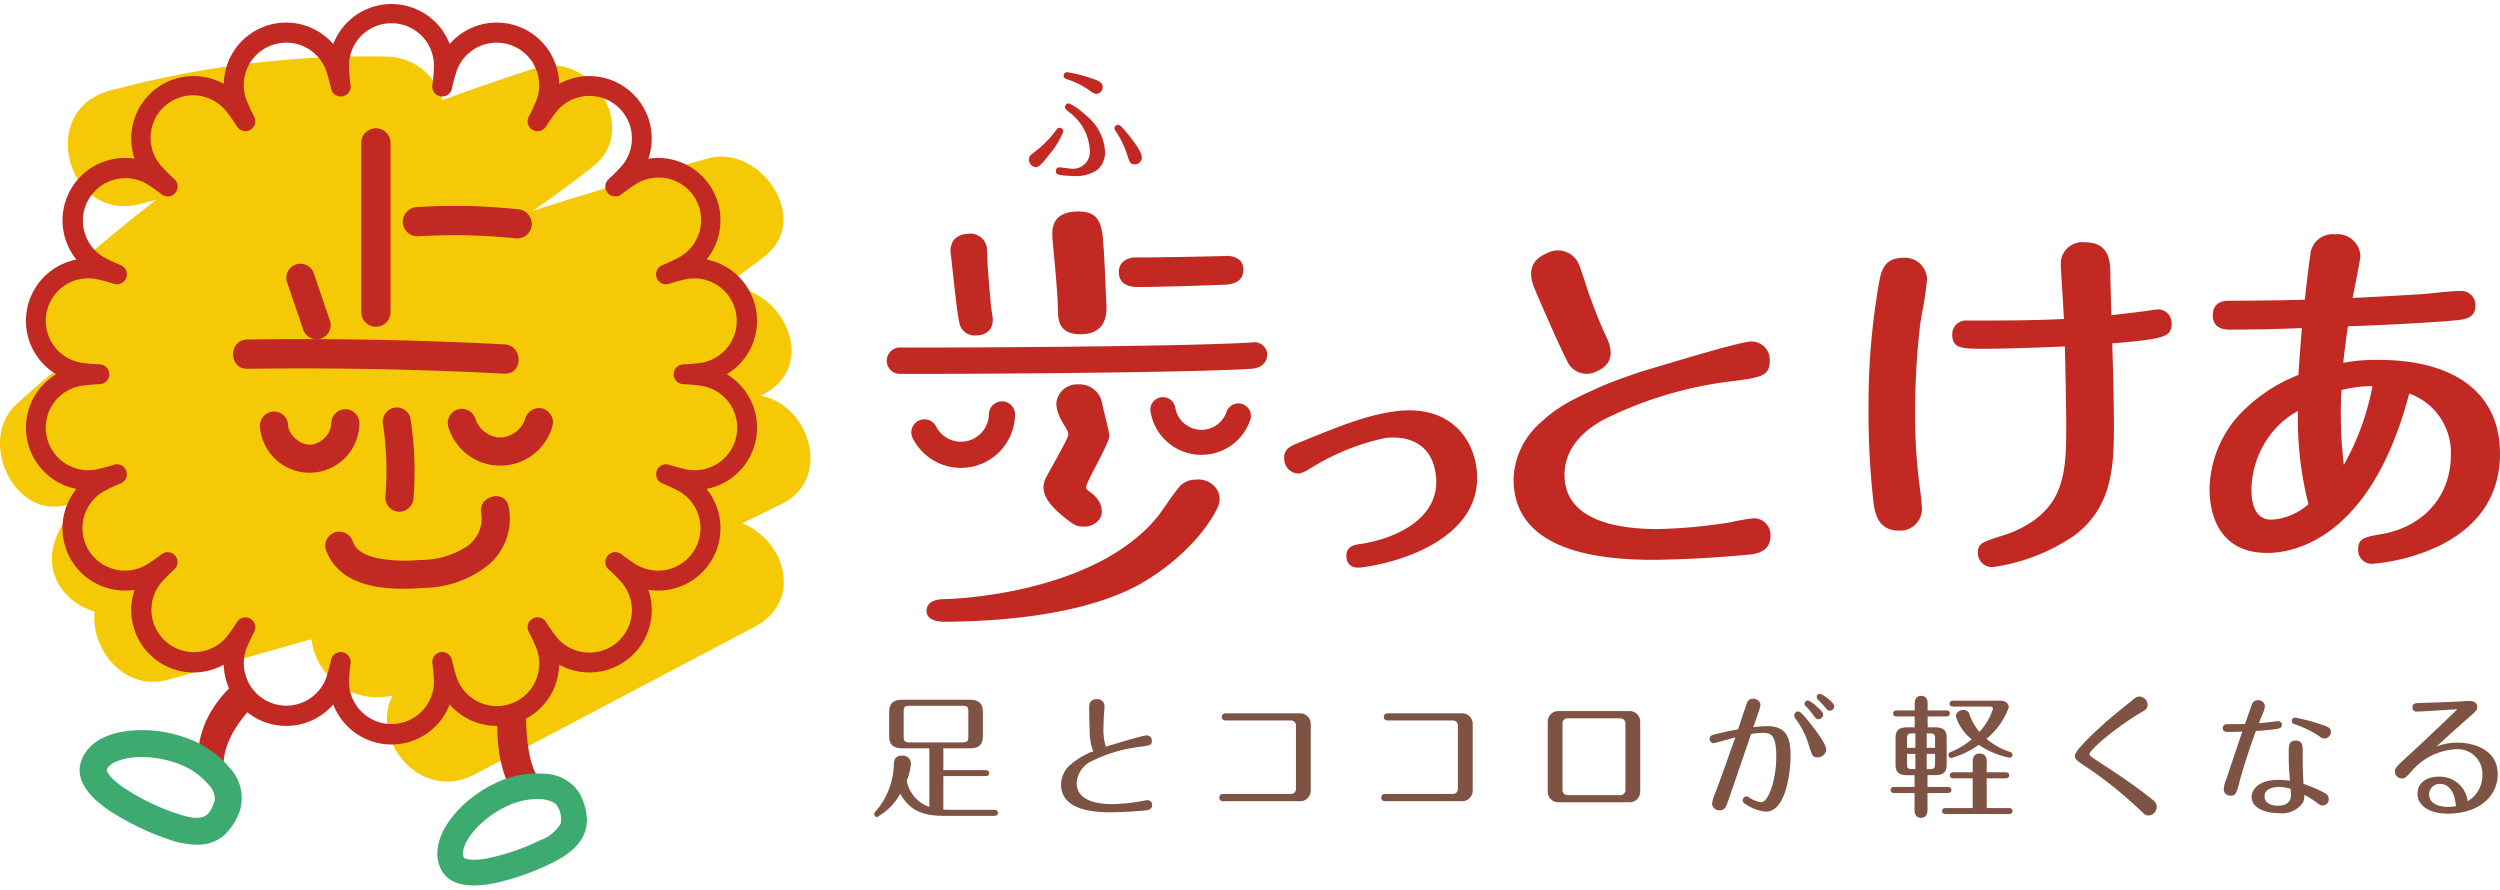 <svg id="レイヤー_1" data-name="レイヤー 1" xmlns="http://www.w3.org/2000/svg" viewBox="0 0 266.147 93.839" preserveAspectRatio="xMinYMid" width="267px" height="95px"><defs><style>.cls-1{fill:#7f5343;}.cls-2{fill:#f5c905;}.cls-3{fill:#c12922;}.cls-4{fill:#3dab70;}</style></defs><path class="cls-1" d="M105.845,85.782c.127,0,.394.028.394.323s-.282.324-.394.324h-5.065c-1.688,0-3.687-.07-4.939-2.35a6.476,6.476,0,0,1-2.462,2.476.313.313,0,0,1-.309-.309.415.415,0,0,1,.155-.31,7.843,7.843,0,0,0,1.928-5.009c.028-.366.084-.914.887-.914a.866.866,0,0,1,.942.788,6.155,6.155,0,0,1-.45,1.885,3.644,3.644,0,0,0,2.406,2.786V79.239H96.151c-.999,0-1.492-.323-1.492-1.323V75.384c0-1.098.619-1.323,1.492-1.323h6.992c.999,0,1.492.323,1.492,1.323v2.532c0,1.111-.605,1.323-1.492,1.323h-2.715V81.561H104.917c.127,0,.393.028.393.323s-.282.309-.393.309h-4.489v3.56c.225.015.492.029.802.029ZM103.087,75.356c0-.535-.113-.647-.647-.647H96.854c-.562,0-.647.155-.647.647v2.589c0,.507.098.661.647.661h5.586c.563,0,.647-.168.647-.661Z"/><path class="cls-1" d="M116.01,77.508c-.029-.689-.056-1.815-.056-2.519,0-.366,0-.985.816-.985a.733.733,0,0,1,.816.759c0,.155-.056.859-.07,1.028-.029.407-.042,1.111-.042,1.336a5.818,5.818,0,0,0,.253,1.928c.676-.197,3.911-1.196,4.348-1.196a.552.552,0,0,1,.549.577c0,.464-.197.492-1.21.633a15.598,15.598,0,0,0-5.107,1.492,2.783,2.783,0,0,0-1.688,2.336c0,1.9,2.096,2.279,3.799,2.279a20.431,20.431,0,0,0,2.87-.268c.14-.028.759-.154.886-.154a.485.485,0,0,1,.478.52c0,.507-.45.549-.745.577-1.773.169-3.293.197-3.686.197-2.364,0-5.263-.436-5.263-2.982A2.805,2.805,0,0,1,113.97,80.97a7.733,7.733,0,0,1,2.42-1.421A5.389,5.389,0,0,1,116.01,77.508Z"/><path class="cls-1" d="M138.359,75.511a1.123,1.123,0,0,1,1.182,1.154v7.035a1.126,1.126,0,0,1-1.182,1.168h-8.048c-.155,0-.506,0-.506-.38,0-.393.351-.393.506-.393h7.091a.525.525,0,0,0,.563-.563v-6.697a.531.531,0,0,0-.563-.563h-6.81c-.155,0-.521,0-.521-.38s.352-.38.521-.38Z"/><path class="cls-1" d="M155.602,75.511a1.122,1.122,0,0,1,1.181,1.154v7.035a1.126,1.126,0,0,1-1.181,1.168H147.554c-.155,0-.507,0-.507-.38,0-.393.352-.393.507-.393h7.091a.525.525,0,0,0,.562-.563v-6.697a.53.53,0,0,0-.562-.563h-6.81c-.154,0-.52,0-.52-.38s.351-.38.52-.38Z"/><path class="cls-1" d="M174.617,83.826a1.127,1.127,0,0,1-1.167,1.154h-7.514a1.128,1.128,0,0,1-1.167-1.154V76.425a1.127,1.127,0,0,1,1.167-1.154h7.514a1.128,1.128,0,0,1,1.167,1.154Zm-7.71-7.78a.524.524,0,0,0-.563.562v7.05a.532.532,0,0,0,.563.562h5.571a.538.538,0,0,0,.563-.562v-7.05a.531.531,0,0,0-.563-.562Z"/><path class="cls-1" d="M188.129,76.876c2.097,0,2.491,1.266,2.491,3.151,0,1.857-.521,5.952-2.617,5.952a4.327,4.327,0,0,1-1.871-.619c-.478-.253-.605-.38-.605-.591a.405.405,0,0,1,.393-.408c.127,0,.183.042.408.183a3.14,3.14,0,0,0,1.154.437c.83,0,1.618-2.533,1.618-4.813,0-2.321-.52-2.574-1.435-2.574a6.157,6.157,0,0,0-1.252.127c-.69,2.04-2.477,7.246-2.547,7.428-.098.268-.253.69-.774.69a.779.779,0,0,1-.83-.718,4.058,4.058,0,0,1,.324-1.083c.774-2.04.9-2.435,2.153-5.966-.366.099-2.252.62-2.308.62a.438.438,0,0,1-.422-.451c0-.366.268-.436.816-.562.858-.197,1.393-.323,2.209-.465.14-.436.774-2.336.914-2.715a.679.679,0,0,1,.675-.549c.324,0,.788.225.788.661a3.107,3.107,0,0,1-.211.802c-.07.225-.366,1.056-.549,1.576A12.46,12.46,0,0,1,188.129,76.876Zm4.418-.507c.647.802,1.871,2.392,1.871,2.983a.893.893,0,0,1-.928.844c-.521,0-.563-.169-.915-1.252a8.501,8.501,0,0,0-1.309-2.688c-.239-.352-.253-.38-.253-.535a.418.418,0,0,1,.422-.407C191.689,75.314,192.139,75.876,192.548,76.369Zm.83-1.604c.633.549.704.69.704.9a.493.493,0,0,1-.478.478c-.239,0-.296-.098-.62-.52a8.334,8.334,0,0,0-.731-.859.359.359,0,0,1-.14-.267.353.353,0,0,1,.38-.352A2.909,2.909,0,0,1,193.378,74.764Zm1.9,0a.481.481,0,0,1-.478.465c-.198,0-.239-.056-.647-.535-.085-.113-.549-.562-.634-.661a.357.357,0,0,1-.113-.253c0-.197.141-.338.394-.338C193.954,73.442,195.278,74.328,195.278,74.764Z"/><path class="cls-1" d="M203.837,74.497c0-.38.113-.844.689-.844.549,0,.69.422.69.844v.704h1.984c.14,0,.38.042.38.323a.332.332,0,0,1-.38.323h-1.984v1.154h.759c.972,0,1.267.38,1.267,1.111v2.87c0,.816-.394,1.112-1.267,1.112h-.773v1.252h2.152c.127,0,.394.029.394.324,0,.281-.253.323-.394.323h-2.152v1.787c0,.352-.099.858-.69.858-.562,0-.689-.45-.689-.844v-1.801h-2.153c-.141,0-.394-.042-.394-.323,0-.309.282-.324.394-.324h2.153V82.096h-.76c-.943,0-1.266-.352-1.266-1.112V78.113c0-.844.436-1.111,1.266-1.111h.774V75.848h-1.9c-.14,0-.393-.042-.393-.323,0-.309.296-.323.393-.323h1.9Zm.07,3.151H203.598c-.492,0-.577.113-.577.577v.957h.887Zm0,2.181h-.887v1.027c0,.465.056.591.577.591h.309Zm1.21-.647h.887V78.226c0-.465-.085-.577-.591-.577h-.296Zm0,2.266h.296c.506,0,.591-.127.591-.591v-1.027h-.887Zm6.388,4.151h2.35c.14,0,.393.028.393.309,0,.296-.267.323-.393.323h-6.712c-.113,0-.394-.014-.394-.323,0-.296.282-.309.394-.309h2.87v-3.166h-2.04c-.127,0-.394-.028-.394-.323s.282-.324.394-.324h2.04V80.717c0-.254,0-.929.731-.929.745,0,.76.661.76.929v1.069h1.998c.14,0,.393.042.393.324,0,.281-.253.323-.393.323h-1.998Zm-3.56-10.806c-.14,0-.393-.029-.393-.309,0-.296.267-.324.393-.324h4.967c.873,0,.943.591.943.704a7.746,7.746,0,0,1-2.378,3.363,7.34,7.34,0,0,0,2.519,1.393c.099.042.253.099.253.309a.313.313,0,0,1-.309.31,8.764,8.764,0,0,1-3.279-1.379,9.441,9.441,0,0,1-2.912,1.407.316.316,0,0,1-.323-.323.3.3,0,0,1,.224-.309,7.658,7.658,0,0,0,2.252-1.365,4.952,4.952,0,0,1-1.688-2.448c0-.436.464-.675.83-.675a.66.66,0,0,1,.633.506,5.773,5.773,0,0,0,1.056,1.83,6.597,6.597,0,0,0,1.435-2.448c0-.169-.127-.239-.282-.239Z"/><path class="cls-1" d="M227.959,75.412c-2.715,1.59-5.502,3.996-5.502,4.418,0,.211.141.296,1.52,1.196,2.617,1.702,3.729,2.546,5.036,3.56.338.267.591.465.591.858a.93.93,0,0,1-.872.943c-.309,0-.451-.14-.746-.422a43.657,43.657,0,0,0-6.401-5.094c-.507-.352-.69-.506-.69-.83,0-.549,1.703-2.138,2.561-2.941.928-.858,1.294-1.167,3.756-3.151a.788.788,0,0,1,.549-.225.905.905,0,0,1,.872.887C228.634,75.018,228.367,75.173,227.959,75.412Z"/><path class="cls-1" d="M238.364,82.996c-.282,1.097-.422,1.28-.873,1.28a.693.693,0,0,1-.759-.647,3.791,3.791,0,0,1,.323-1.224c.084-.268,1.154-3.475,1.661-4.953-.225.014-1.252.042-1.464.042-.45,0-.619-.127-.619-.408,0-.309.197-.422.605-.422.619,0,1.027,0,1.759-.028.198-.507.661-1.886.732-2.055a.638.638,0,0,1,.647-.464.689.689,0,0,1,.746.619,2.987,2.987,0,0,1-.324,1.013c-.028.056-.154.393-.309.816.605-.056.746-.07,1.013-.098.155-.014.9-.127,1.027-.127a.37.37,0,0,1,.394.38c0,.394-.296.422-.929.506-.633.085-1.492.155-1.829.155C239.391,79.465,238.645,81.884,238.364,82.996ZM243.654,79.689c0-.703,0-1.28.745-1.28.746,0,.746.619.746,1.07,0,1.646,0,2.181.084,3.546a13.943,13.943,0,0,1,2.125.9c.422.211.562.408.562.731a.652.652,0,0,1-.661.661c-.211,0-.352-.084-.647-.323a11.495,11.495,0,0,0-1.28-.816,2.424,2.424,0,0,1-.14.803,2.711,2.711,0,0,1-2.617,1.154c-1.534,0-2.87-.605-2.87-1.717,0-.661.591-1.829,2.884-1.829a10.537,10.537,0,0,1,1.196.098C243.682,81.406,243.654,80.914,243.654,79.689Zm-.999,3.658c-.337,0-1.576.056-1.576.999,0,.675.647.999,1.393.999.465,0,1.421-.071,1.421-1.168,0-.098-.029-.576-.042-.633A4.61,4.61,0,0,0,242.655,83.347Zm4.263-5.388a10.35,10.35,0,0,0-2.659-1.295c-.225-.084-.282-.197-.282-.338a.37.37,0,0,1,.352-.366,20.98,20.98,0,0,1,2.421.62c1.154.366,1.393.478,1.393.886a.726.726,0,0,1-.62.732A.931.931,0,0,1,246.918,77.959Z"/><path class="cls-1" d="M257.279,75.328a.415.415,0,0,1-.451-.436c0-.465.352-.465.69-.478,1.815-.042,3.982-.155,4.108-.155.198-.014,1.07-.07,1.252-.07.492,0,.844.211.844.661,0,.323-.211.506-.76.985-1.21,1.056-2.406,2.139-3.587,3.222a5.795,5.795,0,0,1,2.251-.422c1.632,0,4.277.675,4.277,3.363,0,2.223-1.843,4.193-5.332,4.193-1.914,0-3.209-.844-3.209-2.125,0-1.154.971-1.815,2.293-1.815A2.994,2.994,0,0,1,262.71,84.867a3.178,3.178,0,0,0,1.562-2.758,2.638,2.638,0,0,0-2.87-2.772,6.642,6.642,0,0,0-4.699,2.377c-.619.661-.689.731-.998.731a.742.742,0,0,1-.746-.745c0-.38.155-.521,1.505-1.759,1.281-1.168,4.333-4.053,5.136-4.868C260.938,75.116,257.814,75.328,257.279,75.328Zm2.462,7.696a1.108,1.108,0,0,0-1.14,1.097c0,1.351,1.787,1.351,2.097,1.351a3.582,3.582,0,0,0,.759-.085C261.275,83.46,260.445,83.024,259.742,83.024Z"/><path class="cls-2" d="M80.96,41.696l.118-.057C87.563,38.519,83.121,29.502,76.859,30.177c1.527-1.06,3.042-2.151,4.53-3.306,5.117-3.974-.488-11.999-6.068-10.424q-9.368,2.643-18.64,5.575c2.244-1.517,4.436-3.111,6.55-4.82C68.148,13.228,62.839,4.973,57.162,6.777c-3.381,1.075-6.728,2.237-10.056,3.446A6.236,6.236,0,0,0,41.219,5.594a105.32,105.32,0,0,0-29.577,3.645C3.899,11.323,7.185,23.36,14.959,21.267c.553-.149,1.107-.278,1.66-.416q-5.335,4.138-10.402,8.652c-3.09,2.761-2.115,6.719.416,8.935-1.688,1.339-3.343,2.73-4.932,4.226-4.27,4.018.158,12.878,6.068,10.424.234-.097.47-.189.704-.286A21.426,21.426,0,0,0,6.414,55.857c-2.263,4.148.14,7.802,3.668,8.826-.474,3.949,3.152,8.574,7.852,7.243L33.155,67.615a7.053,7.053,0,0,0,7.974,6.117l.683-.123c-2.457,4.574,2.865,11.494,8.774,8.379q14.85-7.829,29.7-15.658c5.351-2.821,3.215-9.285-1.27-11.048q2.089-1.023,4.177-2.045C88.74,50.52,86.108,42.572,80.96,41.696Z"/><path class="cls-3" d="M25.698,71.667l-.377.327c-.537.467-4.813,3.923-4.151,9.215l.062.493,2.666.401-.062-.495c-.467-3.738,3.477-7.226,3.517-7.261l.374-.327Z"/><path class="cls-3" d="M57.388,82.511c-1.387-1.835-1.45-6.208-1.363-7.595l.031-.496-3.052.714-.032.496c-.017.265-.44,5.613,1.936,8.756l.301.397L57.688,82.909Z"/><path class="cls-3" d="M38.457,14.734V32.85a1.56,1.56,0,0,0,3.118,0V14.734A1.56,1.56,0,0,0,38.457,14.734Z"/><path class="cls-3" d="M55.058,21.842a64.104,64.104,0,0,0-10.62-.229A1.595,1.595,0,0,0,42.878,23.172a1.573,1.573,0,0,0,1.559,1.559A64.104,64.104,0,0,1,55.058,24.96a1.569,1.569,0,0,0,1.559-1.559A1.594,1.594,0,0,0,55.058,21.842Z"/><path class="cls-3" d="M35.158,33.817q-.867-2.549-1.733-5.099a1.503,1.503,0,0,0-2.897.799L32.261,34.616a1.503,1.503,0,0,0,2.897-.799Z"/><path class="cls-3" d="M53.71,36.232Q40.025,35.52,26.318,35.712c-2.005.028-2.011,3.147,0,3.118q13.701-.193,27.392.519C55.715,39.455,55.71,36.336,53.71,36.232Z"/><path class="cls-3" d="M43.685,44.05a1.507,1.507,0,0,0-1.848-1.049,1.548,1.548,0,0,0-1.049,1.848q.041.27.08.541.022.161-.002-.012.015.116.029.233.061.504.107,1.01.088.973.12,1.949a34.797,34.797,0,0,1-.101,3.982,1.509,1.509,0,0,0,1.502,1.502,1.54,1.54,0,0,0,1.502-1.502A36.408,36.408,0,0,0,43.685,44.05Z"/><path class="cls-3" d="M36.947,43.142a1.521,1.521,0,0,0-1.671,1.313,4.967,4.967,0,0,1-.072.645c-.006.02-.012.039-.019.059q-.051.149-.113.293-.031.072-.065.143-.112.217.038-.058a.952.952,0,0,1-.17.266q-.09.13-.191.252l-.068.081a.804.804,0,0,0-.068.078,3.479,3.479,0,0,1-.361.287c-.026.019-.052.037-.079.055-.074.034-.163.093-.219.119q-.141.068-.289.124-.098.037-.198.069l.186-.055c-.026.066-.385.086-.569.096-.041-.002-.082-.003-.123-.007-.105-.008-.208-.021-.312-.039-.027-.004-.054-.01-.082-.016-.099-.033-.198-.063-.295-.102-.098-.039-.191-.086-.287-.129-.01-.004-.004-.001-.012-.004a.231.231,0,0,0-.019-.016c-.172-.124-.343-.243-.506-.379l-.01-.007a.238.238,0,0,0-.016-.021c-.07-.08-.14-.156-.207-.239-.066-.082-.124-.17-.187-.254l-.007-.008c-.004-.011.001-.003-.006-.019-.034-.074-.295-.512-.248-.576q.09.331.027.085-.018-.076-.032-.154c-.023-.121-.037-.243-.048-.365a1.511,1.511,0,0,0-1.71-1.261,1.537,1.537,0,0,0-1.261,1.71,5.305,5.305,0,0,0,10.58-.295A1.537,1.537,0,0,0,36.947,43.142Z"/><path class="cls-3" d="M57.769,43.067a1.532,1.532,0,0,0-1.848,1.049c-.029.098-.063.193-.095.289-.008.019-.015.035-.028.06a4.191,4.191,0,0,1-.297.502.574.574,0,0,1-.051.065c-.066.073-.128.147-.197.217-.068.07-.139.137-.212.202-.04.036-.055.048-.075.065a4.566,4.566,0,0,1-.43.279c-.081.046-.165.085-.248.127a.708.708,0,0,1-.085.035,4.194,4.194,0,0,1-.563.155c-.044.009-.053.012-.076.018-.098.007-.267.007-.28.007-.098.001-.195-.003-.293-.01-.064-.004-.086-.004-.109-.005-.156-.034-.438-.123-.464-.131-.065-.021-.405-.175-.078-.016-.088-.043-.177-.083-.263-.129-.174-.092-.331-.205-.499-.307-.006-.004-.001 0-.006-.002l-.014-.014c-.087-.079-.175-.155-.259-.238q-.104-.103-.2-.213c-.031-.036-.038-.046-.054-.067a5.048,5.048,0,0,1-.278-.443c-.035-.066-.16-.403-.044-.065-.038-.111-.079-.22-.113-.333a1.503,1.503,0,0,0-2.897.799,5.769,5.769,0,0,0,11.105-.05A1.518,1.518,0,0,0,57.769,43.067Z"/><path class="cls-3" d="M54.141,53.464c-.436-1.883-3.333-1.086-2.897.799a3.629,3.629,0,0,1-1.573,3.499,9.022,9.022,0,0,1-5.02,1.422,16.214,16.214,0,0,1-4.363-.165c-1.045-.229-2.312-.648-2.71-1.754a1.541,1.541,0,0,0-1.848-1.049,1.515,1.515,0,0,0-1.049,1.848c1.526,4.245,6.747,4.391,10.538,4.087a11.138,11.138,0,0,0,6.843-2.494A6.47,6.47,0,0,0,54.141,53.464Z"/><path class="cls-3" d="M41.676,78.83a6.647,6.647,0,0,1-6.197-4.261,6.644,6.644,0,0,1-11.653-4.238,6.643,6.643,0,0,1-9.497-7.969,6.663,6.663,0,0,1-2.758-.149A6.635,6.635,0,0,1,8.136,51.622,6.641,6.641,0,0,1,5.98,39.413,6.641,6.641,0,0,1,8.134,27.204,6.641,6.641,0,0,1,14.332,16.469a6.641,6.641,0,0,1,9.494-7.97A6.639,6.639,0,0,1,35.478,4.264,6.636,6.636,0,0,1,47.872,4.261,6.639,6.639,0,0,1,59.522,8.504a6.641,6.641,0,0,1,9.501,7.963,6.639,6.639,0,0,1,6.195,10.737,6.639,6.639,0,0,1,2.154,12.208A6.639,6.639,0,0,1,75.216,51.622a6.636,6.636,0,0,1-6.194,10.736,6.639,6.639,0,0,1-9.496,7.969,6.643,6.643,0,0,1-11.653,4.241A6.647,6.647,0,0,1,41.676,78.83Zm-5.402-9.838a1.024,1.024,0,0,1,.185.017,1.055,1.055,0,0,1,.864,1.172,18.353,18.353,0,0,0-.17,2.014,4.524,4.524,0,0,0,9.047,0,18.183,18.183,0,0,0-.17-2.013,1.056,1.056,0,0,1,2.078-.367,18.292,18.292,0,0,0,.529,1.949,4.523,4.523,0,1,0,8.502-3.093,18.3,18.3,0,0,0-.849-1.835,1.056,1.056,0,0,1,1.827-1.055,18.385,18.385,0,0,0,1.165,1.653,4.523,4.523,0,0,0,6.93-5.816,18.352,18.352,0,0,0-1.424-1.434,1.056,1.056,0,0,1,1.356-1.616,18.144,18.144,0,0,0,1.659,1.154,4.523,4.523,0,0,0,4.523-7.834,18.382,18.382,0,0,0-1.829-.86,1.056,1.056,0,0,1,.722-1.982,18.553,18.553,0,0,0,1.955.518,4.524,4.524,0,0,0,1.57-8.911h0a18.369,18.369,0,0,0-2.013-.182,1.056,1.056,0,0,1,.001-2.11,18.305,18.305,0,0,0,2.013-.182,4.524,4.524,0,0,0-1.571-8.91,18.371,18.371,0,0,0-1.953.517,1.056,1.056,0,0,1-.722-1.983,18.38,18.38,0,0,0,1.83-.86,4.524,4.524,0,1,0-4.524-7.835,18.334,18.334,0,0,0-1.659,1.154,1.056,1.056,0,0,1-1.356-1.617,18.169,18.169,0,0,0,1.424-1.433,4.523,4.523,0,1,0-6.93-5.815A18.314,18.314,0,0,0,58.116,13.05a1.056,1.056,0,0,1-1.827-1.055,18.246,18.246,0,0,0,.849-1.835A4.524,4.524,0,0,0,48.636,7.065a18.485,18.485,0,0,0-.529,1.95,1.056,1.056,0,0,1-2.078-.367,18.203,18.203,0,0,0,.17-2.013,4.524,4.524,0,1,0-9.047,0,18.366,18.366,0,0,0,.17,2.014,1.056,1.056,0,0,1-2.078.366,18.438,18.438,0,0,0-.529-1.951,4.524,4.524,0,0,0-8.502,3.095,18.375,18.375,0,0,0,.849,1.834,1.056,1.056,0,0,1-1.827,1.055,18.315,18.315,0,0,0-1.164-1.652,4.524,4.524,0,1,0-6.93,5.815,18.2,18.2,0,0,0,1.424,1.433A1.056,1.056,0,0,1,17.21,20.262a18.618,18.618,0,0,0-1.66-1.155,4.524,4.524,0,0,0-4.523,7.835,18.323,18.323,0,0,0,1.829.86,1.056,1.056,0,0,1-.721,1.983,18.216,18.216,0,0,0-1.954-.517A4.523,4.523,0,0,0,8.61,38.177a18.28,18.28,0,0,0,2.012.182,1.056,1.056,0,0,1,.001,2.11,18.369,18.369,0,0,0-2.013.182,4.524,4.524,0,0,0,1.571,8.911,18.68,18.68,0,0,0,1.953-.518,1.056,1.056,0,0,1,.722,1.982,17.973,17.973,0,0,0-1.829.86,4.523,4.523,0,0,0,4.523,7.834A18.451,18.451,0,0,0,17.21,58.567a1.056,1.056,0,0,1,1.355,1.616,18.462,18.462,0,0,0-1.424,1.434,4.524,4.524,0,0,0,6.93,5.816,18.577,18.577,0,0,0,1.164-1.652,1.056,1.056,0,0,1,1.827,1.055,18.23,18.23,0,0,0-.848,1.834A4.524,4.524,0,0,0,34.716,71.764a18.394,18.394,0,0,0,.529-1.95A1.056,1.056,0,0,1,36.273,68.991Z"/><path class="cls-4" d="M62.486,86.851a3.986,3.986,0,0,1-.206,1.263c-.451,1.328-1.599,2.398-3.597,3.365a26.177,26.177,0,0,1-6.227,2.153,11.827,11.827,0,0,1-2.011.206c-1.766,0-2.952-.593-3.52-1.779-1.483-3.056,1.74-7.142,5.686-9.051a10.014,10.014,0,0,1,5.441-1.057,4.475,4.475,0,0,1,3.713,2.192A6.431,6.431,0,0,1,62.486,86.851Zm-2.785.374a2.626,2.626,0,0,0-.4-1.882c-.103-.219-.606-.567-1.56-.683-.193-.013-.387-.026-.593-.026a7.696,7.696,0,0,0-3.339.838c-3.017,1.457-4.989,4.242-4.422,5.402.039.09.645.425,2.566.064a24.044,24.044,0,0,0,5.544-1.908A4.206,4.206,0,0,0,59.701,87.225Z"/><path class="cls-4" d="M24.457,81.318a4.685,4.685,0,0,1,1.126,4.396,6.192,6.192,0,0,1-1.804,2.849,4.316,4.316,0,0,1-2.822.936,9.572,9.572,0,0,1-3.12-.611,28.018,28.018,0,0,1-6.227-3.039c-2.578-1.764-3.568-3.541-2.958-5.277.57-1.642,2.198-2.754,4.572-3.134a13.56,13.56,0,0,1,6.403.624A10.57,10.57,0,0,1,24.457,81.318Zm-1.587,3.459a2.171,2.171,0,0,0-.665-1.669,7.644,7.644,0,0,0-3.527-2.333,11.323,11.323,0,0,0-3.609-.611,9.08,9.08,0,0,0-1.384.109c-1.235.203-2.116.678-2.32,1.235-.027.095.163.8,1.872,1.967a24.174,24.174,0,0,0,5.535,2.686C21.988,87.288,22.354,86.23,22.87,84.778Z"/><path class="cls-3" d="M110.098,15.782a10.695,10.695,0,0,0,2.302-2.314c.155-.209.211-.3.412-.293a.398.398,0,0,1,.387.401,8.415,8.415,0,0,1-1.448,2.384c-1.052,1.382-1.28,1.415-1.508,1.407a.82.82,0,0,1-.705-.855C109.549,16.192,109.754,16.038,110.098,15.782Zm2.313,1.981a.357.357,0,0,1,.401-.374c.174.006.92.112,1.081.118a1.795,1.795,0,0,0,2.127-1.92,5.364,5.364,0,0,0-2.095-3.993c-.495-.405-.546-.447-.539-.648a.388.388,0,0,1,.401-.374,6.188,6.188,0,0,1,1.75,1.225,5.315,5.315,0,0,1,2.109,3.994,2.486,2.486,0,0,1-.787,1.832,3.949,3.949,0,0,1-2.446.691C112.594,18.251,112.397,18.151,112.411,17.763Zm1.21-10.502a16.241,16.241,0,0,1,2.692.683c.608.209,1.096.4,1.078.907a.708.708,0,0,1-.68.712,1.059,1.059,0,0,1-.631-.303,9.455,9.455,0,0,0-2.512-1.265c-.133-.045-.343-.119-.335-.373A.361.361,0,0,1,113.621,7.261Zm6.395,8.84a10.02,10.02,0,0,0-1.159-2.448c-.178-.274-.215-.356-.212-.449a.384.384,0,0,1,.401-.348c.227.008.689.573,1.035 1.0.629.771,1.499,1.912,1.478,2.501a.743.743,0,0,1-.707.711C120.341,17.116,120.232,16.792,120.016,16.101Z"/><path class="cls-3" d="M127.325,50.632a2.392,2.392,0,0,0-1.646.62,21.134,21.134,0,0,0-1.51,2.026c-.409.583-.832,1.185-1.009,1.391-6.853,8.247-21.979,8.684-22.615,8.686-1.505.005-1.918.66-1.907,1.277.013.766.782,1.062,1.647,1.124.062.005.126.007.191.006,5.987-.019,15.442-.709,21.429-4.324,4.481-2.706,7.057-6.202,7.819-8.07a1.935,1.935,0,0,0-.481-2.067A2.309,2.309,0,0,0,127.325,50.632Z"/><path class="cls-3" d="M148.566,43.357c-3.126.407-6.104,1.628-10.225,3.317-.95.373-1.769.696-1.614,1.886a1.539,1.539,0,0,0,1.621,1.422,4.117,4.117,0,0,0,1.242-.608l.091-.054a24.888,24.888,0,0,1,7.76-3.114c1.132-.147,4.867-.301,5.412,3.893.64,4.925-4.871,6.978-8.227,7.414-1.191.155-1.352.865-1.278,1.433.105.808.643,1.155,1.599,1.031,4.973-.647,13.146-3.603,12.239-10.583C156.764,46.148,154.253,42.617,148.566,43.357Z"/><path class="cls-3" d="M106.693,42.297h-.024a1.395,1.395,0,0,0-1.392,1.37,2.975,2.975,0,0,1-5.614,1.325,1.393,1.393,0,1,0-2.471,1.285,5.749,5.749,0,0,0,5.103,3.106,5.827,5.827,0,0,0,.933-.075q.197-.032.398-.08a5.757,5.757,0,0,0,4.437-5.514,1.394,1.394,0,0,0-1.369-1.416Z"/><path class="cls-3" d="M133.036,43.263a1.334,1.334,0,0,0-2.459.152,2.826,2.826,0,0,1-5.462-.451,1.333,1.333,0,0,0-2.4-.555,1.321,1.321,0,0,0-.23.994,5.49,5.49,0,0,0,4.966,4.572c.127.011.257.017.384.018.025.001.049.001.072.001a5.481,5.481,0,0,0,5.192-3.712A1.326,1.326,0,0,0,133.036,43.263Z"/><path class="cls-3" d="M105.505,32.193c-.037-.336-.348-3.955-.372-4.558,0-.011-.03-1.348-.065-1.645a1.776,1.776,0,0,0-2.128-1.513,1.943,1.943,0,0,0-1.396.631,2.099,2.099,0,0,0-.316,1.596l.126,1.132c.185,1.679.497,4.488.628,5.306l.009.045c.046.269.091.502.132.709a1.634,1.634,0,0,0,1.724,1.386c.077,0,.155-.003.235-.011a1.789,1.789,0,0,0,1.284-.581,1.947,1.947,0,0,0,.288-1.486C105.616,33.007,105.546,32.541,105.505,32.193Z"/><path class="cls-3" d="M131.986,27.272a2.196,2.196,0,0,0-1.618-.443c-2.194.054-6.622.147-9.303.15a2.13,2.13,0,0,0-1.555.501,1.479,1.479,0,0,0-.4,1.093c.002.581.27,1.555,2.035,1.555h.006c2.024-.003,7.23-.163,9.284-.249,1.286-.07,1.936-.605,1.931-1.591A1.369,1.369,0,0,0,131.986,27.272Z"/><path class="cls-3" d="M133.252,38.828c-7.039.457-31.931.568-37.343.543a1.406,1.406,0,0,1-1.509-1.378,1.421,1.421,0,0,1,1.545-1.425c5.412.025,30.304-.085,37.343-.543a1.38,1.38,0,0,1,1.625,1.222C134.933,37.849,134.58,38.715,133.252,38.828Z"/><path class="cls-3" d="M117.405,24.838c-.199-2.048-.915-2.793-2.736-2.753-2.833.063-2.676,2.014-2.626,2.948.217,2.329.569,5.641.59,7.795.017.788.108,2.381,2.48,2.328,1.821-.04,2.723-1.03,2.681-2.943C117.691,29.711,117.559,26.415,117.405,24.838Z"/><path class="cls-3" d="M115.699,51.673a1.717,1.717,0,0,0,.283.227c1.454,1.013,1.424,2.182,1.204,2.713a1.955,1.955,0,0,1-1.865,1.012,1.911,1.911,0,0,1-1.129-.305c-2.713-1.952-3.47-3.297-2.947-4.663.203-.515,2.289-4.032,2.465-4.718a.498.498,0,0,0,.016-.18c-.054-.664-1.282-1.724-1.266-3.327a2.227,2.227,0,0,1,2.345-1.942,2.433,2.433,0,0,1,2.509,1.947c.187.947.779,3.044.779,3.534,0,.761-1.895,3.944-2.411,5.209A.602.602,0,0,0,115.699,51.673Z"/><path class="cls-3" d="M202.632,27.015c-2.137,0-2.396,1.516-2.628,2.867a74.334,74.334,0,0,0-1.081,12.902,85.888,85.888,0,0,0,.55,10.478c.151.907.463,2.795,2.661,2.795a2.321,2.321,0,0,0,2.481-2.251c0-.194-.121-1.529-.163-1.795a57.815,57.815,0,0,1-.567-8.651,79.703,79.703,0,0,1,.535-9.242c.025-.222.119-.757.231-1.396a32.467,32.467,0,0,0,.501-3.419A2.359,2.359,0,0,0,202.632,27.015Z"/><path class="cls-3" d="M229.784,32.507a9.475,9.475,0,0,0-1.034.13c-.18.028-.342.053-.439.065-.385.045-.769.093-1.156.143-.77.098-1.562.198-2.385.275-.01-.495-.029-1.226-.049-1.97-.03-1.106-.06-2.241-.06-2.666-.036-1.09-.101-3.12-2.711-3.12a2.299,2.299,0,0,0-2.558,2.442c0,.172.053,1.041.139,2.447.072,1.168.158,2.558.192,3.276-3.319.169-6.862.169-10.293.169a1.461,1.461,0,0,0-1.599,1.482c0,1.522,1.079,1.522,3.442,1.522,2.201,0,6.687-.16,8.552-.247.143,6.335.143,7.939.143,8.634,0,2.661-.065,4.85-.886,6.778-1.258,2.985-4.416,4.256-5.716,4.664l-.201.064c-2.157.683-2.606.825-2.606,1.859a1.514,1.514,0,0,0,1.637,1.483,20.489,20.489,0,0,0,8.641-3.355c3.892-2.95,4.209-6.968,4.209-11.531,0-2.568-.074-5.341-.179-8.922,5.604-.465,6.324-.726,6.324-2.1A1.467,1.467,0,0,0,229.784,32.507Z"/><path class="cls-3" d="M253.22,37.884a18.762,18.762,0,0,0-3.76.313c.16-1.552.356-2.922.499-3.889,4.827-.158,9.703-.454,11.527-.643.914-.095,2.051-.213,2.051-1.595a1.51,1.51,0,0,0-1.599-1.522c-.758,0-1.741.103-2.691.201-.567.059-1.112.117-1.559.145l-.616.037c-1.426.084-3.903.232-6.612.36.067-.351.151-.779.239-1.23.414-2.105.586-3.022.586-3.254a2.434,2.434,0,0,0-2.711-2.289,2.376,2.376,0,0,0-2.628,2.288c-.111.626-.29,2.075-.576,4.674-2.538.068-5.379.104-8.048.104-1.162,0-1.752.525-1.752,1.559,0,1.01.616,1.522,1.828,1.522,2.046,0,5.458-.066,7.656-.168-.101,1.265-.306,3.925-.368,4.991a17.379,17.379,0,0,0-5.563,3.512,12.039,12.039,0,0,0-3.9,8.616c0,2.05.601,6.821,6.168,6.821,2.516,0,10.977-1.235,15.092-16.97a6.681,6.681,0,0,1,4.433,6.539c0,4.371-2.914,7.68-7.429,8.432-1.726.308-2.441.435-2.441,1.63a1.459,1.459,0,0,0,1.56,1.521c.136,0,13.541-.875,13.541-11.736C266.147,41.519,261.435,37.884,253.22,37.884Zm-.651,2.798a27.414,27.414,0,0,1-3.047,8.377,45.906,45.906,0,0,1-.25-7.963,12.933,12.933,0,0,1,3.241-.414Zm-7.935,2.637a37.067,37.067,0,0,0,1.12,9.923,6.453,6.453,0,0,1-3.939,1.654c-1.759,0-2.128-1.741-2.128-3.202a9.859,9.859,0,0,1,1.875-5.653A9.22,9.22,0,0,1,244.634,43.32Z"/><path class="cls-3" d="M166.813,37.947a2.257,2.257,0,0,0,3.121,1.177c2.239-.932,1.47-2.77,1.143-3.556-.158-.322-.508-1.088-.75-1.67-.256-.615-.942-2.367-1.283-3.378-.007-.022-.721-2.236-.912-2.697a2.423,2.423,0,0,0-3.437-1.299c-2.467,1.027-1.624,3.054-1.263,3.92.75,1.802,2.008,4.621,2.79,6.304l.002.004C166.443,37.211,166.638,37.603,166.813,37.947Z"/><path class="cls-3" d="M174.897,39.082c.298-.089.671-.201,1.101-.33,4.557-1.368,9.501-2.827,10.467-2.827A1.944,1.944,0,0,1,188.408,37.945c0,1.658-.929,1.787-3.687,2.17a41.753,41.753,0,0,0-13.794,4.024c-3.613,1.88-4.371,4.29-4.371,5.98,0,4.774,5.396,5.776,9.923,5.776a55.887,55.887,0,0,0,7.764-.724l.099-.02a19.834,19.834,0,0,1,2.391-.407,1.772,1.772,0,0,1,1.751,1.867c0,1.787-1.645,1.942-2.435,2.017-5.602.535-10.063.541-10.107.541-9.827,0-14.81-2.89-14.81-8.588a8.319,8.319,0,0,1,2.903-6.044c1.855-1.742,3.579-2.548,6.345-3.789C171.512,40.226,174.152,39.312,174.897,39.082Z"/></svg>